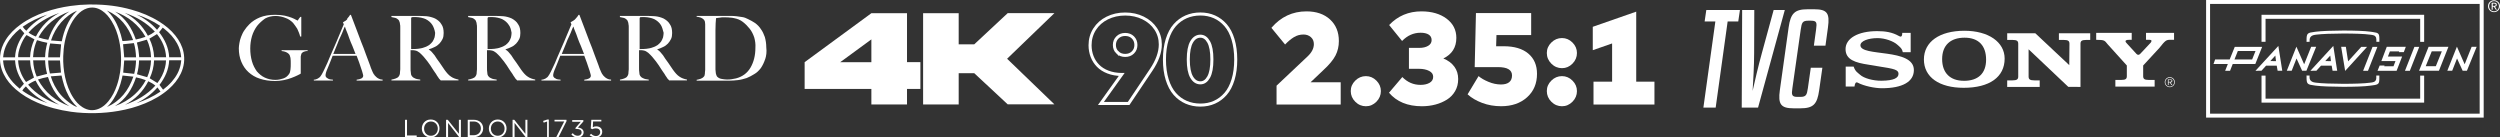 <?xml version="1.0" encoding="UTF-8"?><svg id="Layer_1" xmlns="http://www.w3.org/2000/svg" viewBox="0 0 820 45.09"><rect x="0" y="0" width="820" height="45.09" fill="#333333" stroke="none"/><defs><style>.cls-1,.cls-2{fill:#fff;}.cls-2{fill-rule:evenodd;}.cls-3{fill:none;stroke:#fff;stroke-miterlimit:10;}</style></defs><path class="cls-1" d="M30.22,1.48c4.42-.01,8.75,.51,12.99,1.72,3.18,.89,6.21,2.13,9.02,3.89,2.01,1.26,3.83,2.73,5.31,4.6,1.28,1.61,2.23,3.39,2.65,5.41,.5,2.44,.18,4.78-.88,7.02-.95,1.99-2.33,3.66-3.98,5.11-2.3,2.02-4.93,3.5-7.74,4.67-2.83,1.18-5.76,1.98-8.77,2.49-2.5,.43-5.02,.67-7.57,.72-2.65,.05-5.31-.08-7.95-.45-3.83-.54-7.55-1.49-11.11-3.03-2.54-1.11-4.92-2.49-7.02-4.32-1.62-1.41-3-3.03-3.96-4.98C.27,22.43-.14,20.44,.04,18.34c.16-1.92,.82-3.66,1.84-5.28,1.26-1.99,2.92-3.61,4.82-4.99,2.48-1.81,5.2-3.12,8.1-4.13,2.71-.94,5.49-1.59,8.33-1.99,2-.29,4.03-.45,6.06-.48h1.03Zm9.48,17.84v-.38c0-.13,0-.26-.01-.39-.03-1.77-.24-3.52-.62-5.25-.49-2.24-1.24-4.38-2.45-6.34-.83-1.36-1.83-2.59-3.18-3.47-1.51-.98-3.13-1.29-4.88-.75-1.28,.4-2.31,1.18-3.21,2.15-1.17,1.25-2,2.69-2.68,4.24-1.28,2.97-1.84,6.1-1.93,9.3-.07,2.33,.13,4.63,.62,6.91,.53,2.39,1.35,4.66,2.7,6.73,.8,1.22,1.75,2.3,3,3.09,1.73,1.09,3.53,1.29,5.43,.48,1.22-.53,2.18-1.38,3.03-2.39,1.32-1.59,2.21-3.41,2.86-5.35,.94-2.78,1.33-5.64,1.34-8.57h-.01Zm12.47-8.78c1.88,2.41,3.17,5.09,3.32,8.24h3.92v-.16c-.13-1.56-.57-3.01-1.33-4.37-1.04-1.9-2.49-3.43-4.16-4.77-.18-.15-.38-.3-.55-.42l-1.18,1.5h-.02Zm3.32,9.23c-.14,3.08-1.38,5.72-3.18,8.08l1.18,1.57c1.02-.77,1.98-1.64,2.84-2.61,1.49-1.69,2.56-3.6,2.96-5.84,.07-.39,.1-.79,.16-1.2h-3.96Zm-50.55-1c.07-1.44,.38-2.84,.92-4.16,.54-1.34,1.28-2.56,2.12-3.69l-1.35-1.51s-.06,.05-.09,.07c-.89,.71-1.73,1.49-2.47,2.36-1.49,1.73-2.56,3.66-2.92,5.95-.05,.33-.08,.67-.13,1.01h3.92Zm2.91,8.7c-.8-1.11-1.51-2.31-2.02-3.61s-.81-2.67-.88-4.06H1.03v.29c.11,1.32,.47,2.56,1.05,3.74,.78,1.58,1.85,2.94,3.12,4.14,.41,.39,.86,.77,1.26,1.12l1.37-1.6h.01ZM49,12.67c.92,1.91,1.46,3.95,1.56,6.11h3.92c-.14-2.91-1.25-5.4-2.99-7.6l-2.48,1.5h-.01ZM16.66,25.05c.54,1.85,1.65,4.14,3.24,6.02,1.46,1.73,4.34,3.87,5.41,4.01-.67-.62-1.28-1.29-1.8-2.04-1.41-1.99-2.31-4.22-2.92-6.57-.14-.55-.25-1.1-.4-1.7-1.17,.09-2.33,.18-3.53,.27Zm33.88-5.26c-.05,1.03-.19,2.04-.43,3.03-.25,1-.61,1.96-1.01,2.85l2.52,1.56c1.16-1.49,2.04-3.17,2.5-5.06,.19-.78,.33-1.57,.33-2.37h-3.91Zm-15.42,15.29c4.39-1.97,7.06-5.42,8.62-9.94l-3.55-.37c-.08,.37-.14,.69-.22,1.01-.54,2.33-1.36,4.56-2.65,6.6-.63,1-1.35,1.9-2.21,2.7h0ZM8.68,11.51c-1.48,1.69-2.91,5.49-2.72,7.26h3.9c.08-2.07,.59-4.03,1.44-5.87l-2.62-1.41h0Zm11.59,2.02c.37-1.82,.89-3.57,1.67-5.24,.78-1.67,1.75-3.23,3.08-4.51l.27-.27c-2.06,.85-3.77,2.15-5.23,3.82-1.5,1.73-2.59,3.69-3.33,5.94l3.53,.27h0Zm-14.33,6.27c.13,2.68,1.08,5.02,2.6,7.09l2.6-1.44c-.29-.89-.59-1.82-.86-2.75-.26-.95-.37-1.92-.41-2.91h-3.92Zm37.71-6.67c-1.58-4.38-4.24-7.74-8.52-9.65,0,.03,.02,.07,.05,.08,.85,.77,1.56,1.66,2.16,2.62,1.38,2.2,2.23,4.6,2.77,7.11,.02,.14,.07,.18,.22,.17,.5-.05,1.01-.06,1.52-.1,.59-.06,1.19-.14,1.83-.22h-.02ZM12.46,26.08c2.28,4.29,5.81,7.07,10.27,8.74-3.64-2.23-5.72-5.6-7-9.57-1.11,.18-2.18,.46-3.28,.83h.01Zm32.16-.71c-1.29,3.9-3.35,7.21-6.92,9.43,2.46-.87,4.66-2.17,6.57-3.92,1.44-1.32,2.63-2.83,3.55-4.58-1.05-.41-2.1-.7-3.19-.92h0ZM12.6,12.26c1.09,.37,2.15,.63,3.24,.8,.65-1.89,1.46-3.67,2.62-5.28,1.17-1.62,2.61-2.94,4.29-4.01-4.38,1.64-7.85,4.34-10.15,8.5Zm32.3,1.69c.16,.78,.37,1.57,.49,2.37,.13,.81,.18,1.64,.27,2.45h3.89c-.08-2.04-.54-3.97-1.37-5.76l-3.28,.94h0Zm-7.18-10.15c3.47,2.16,5.52,5.38,6.83,9.16,1.09-.22,2.13-.5,3.17-.89-2.3-4.03-5.71-6.67-9.99-8.26h-.01ZM10.84,18.77h3.95c.05-1.61,.3-3.18,.73-4.74-.06-.01-.08-.02-.13-.02-1.05-.19-2.09-.45-3.11-.8-.15-.05-.16,.03-.21,.13-.5,1.17-.86,2.39-1.05,3.65-.08,.58-.13,1.18-.19,1.78h.01Zm37.44,6.55c.77-1.75,1.2-3.59,1.26-5.52h-3.92c-.05,1.56-.27,3.09-.69,4.55l3.35,.97h0ZM10.87,19.8c.07,1.88,.46,3.65,1.17,5.31,1.16-.3,2.28-.59,3.41-.88-.39-1.44-.61-2.92-.65-4.44h-3.92Zm29.5-5.28l.37,4.28h3.88c-.05-1.6-.26-3.16-.69-4.66l-3.56,.37h0Zm-23.92-.26c-.39,1.46-.62,3-.65,4.55h3.87l.37-4.27-3.59-.29h.01Zm28.17,5.57h-3.88l-.33,4,3.6,.39c.37-1.42,.57-2.88,.61-4.39Zm-24.94,0h-3.88c.02,1.46,.23,2.91,.57,4.28l3.63-.3-.33-3.98h.01Zm-.24,14.55c-3.47-1.81-6.04-4.47-7.77-7.95-.59,.17-2.1,1.01-2.45,1.35,2.76,3.2,6.27,5.23,10.21,6.59h0Zm0-30.11c-1.92,.63-3.74,1.48-5.46,2.54-1.73,1.08-3.28,2.34-4.62,3.89,.55,.42,1.93,1.16,2.42,1.28,1.73-3.37,4.28-5.95,7.64-7.7h.01Zm29.2,22.38c-1.74,3.39-4.28,5.96-7.64,7.72,3.81-1.32,7.22-3.26,9.95-6.29-.71-.59-1.48-1.04-2.31-1.43Zm-7.66-22.4c3.28,1.72,5.79,4.21,7.53,7.48,.82-.37,1.58-.8,2.28-1.36-2.72-2.94-6.07-4.84-9.8-6.13h0ZM15.59,33.82c-2.73-1.35-5.15-3.12-7.1-5.49-.37,.29-1.02,1.06-1.16,1.4,2.53,1.81,5.31,3.12,8.25,4.09h.01Zm0-29.06c-2.91,.95-5.64,2.24-8.14,4.01,.34,.5,.73,.94,1.18,1.32,1.93-2.3,4.3-4.01,6.97-5.34h0ZM51.64,28.67c-1.93,2.24-4.26,3.89-6.84,5.17,2.77-.92,5.39-2.13,7.84-3.8l-1-1.38h0Zm-6.84-23.91c2.53,1.26,4.8,2.86,6.71,5.02l1.01-1.3c-2.42-1.64-5-2.83-7.72-3.72h0Z"/><g><path class="cls-1" d="M297.5,4.34V20.39h4.39v8.77h-4.39v5.1h-11.69v-5.1h-21.89v-8.77l21.89-16.06h11.69Zm-11.69,16.06v-7.48l-10.23,7.48h10.23Z"/><path class="cls-1" d="M314.45,24.03v10.23h-11.67V4.32h11.67V14.54h5.1l10.98-10.23h15.32l-15.52,14.96,15.52,14.96h-15.32l-10.98-10.23h-5.1v.02Z"/></g><g><path id="path2633" class="cls-1" d="M724.9,37.28V1.3h88.43V37.28h-88.43ZM814.65,0h-91.05V38.58h91.05"/><path id="path2635" class="cls-1" d="M817.62,1.92h.37c.31,0,.61-.01,.61-.38,0-.31-.26-.35-.5-.35h-.47v.73h0Zm-.35-1.02h.88c.55,0,.8,.22,.8,.65,0,.41-.26,.58-.61,.62l.65,1.01h-.38l-.62-.98h-.38v.98h-.35V.9Zm.77,2.81c.9,0,1.6-.72,1.6-1.68s-.7-1.66-1.6-1.66-1.61,.72-1.61,1.66,.7,1.68,1.61,1.68Zm0-3.63c1.06,0,1.97,.85,1.97,1.94s-.89,1.97-1.97,1.97-1.97-.85-1.97-1.97,.9-1.94,1.97-1.94"/><path id="path2637" class="cls-1" d="M743.1,13.71V6.17h50.72v7.56h1.3V4.85h-53.34V13.71"/><path id="path2639" class="cls-1" d="M741.78,24.8v8.86h53.34v-8.86h-1.3v7.56h-50.72v-7.56"/><path id="path2641" class="cls-1" d="M757.55,13.71v-.54c0-1.01,.61-1.6,1.85-1.76l.37-.05c3.48-.45,14.02-.51,17.56,0l.75,.1c.92,.12,1.38,.64,1.37,1.56v.69h.98v-.67c.02-2.06-.16-2.26-2.22-2.55l-.74-.1c-3.59-.53-14.3-.46-17.83,0l-.37,.05c-2.42,.31-2.73,.43-2.72,2.75v.54"/><path id="path2643" class="cls-1" d="M756.55,24.76v.54c-.02,2.31,.29,2.44,2.71,2.75l.37,.05c3.52,.46,14.24,.53,17.83,0l.74-.1c2.06-.27,2.24-.49,2.22-2.55v-.67h-1v.69c.02,.92-.44,1.43-1.36,1.56l-.75,.1c-3.53,.51-14.08,.45-17.56,0l-.37-.05c-1.24-.16-1.86-.75-1.85-1.76v-.54"/><path id="path2645" class="cls-1" d="M767.9,15.35h1.54l.74,4.78,4.31-4.76h1.91l-7.19,7.89"/><path id="path2647" class="cls-1" d="M786.84,17.1l.09-.24h-3.05l-.64,1.68h4.66l-1.81,4.68h-6.26l.7-1.72h1.6l-.09,.23h3.03l.65-1.7h-4.63l1.77-4.68h6.25l-.66,1.75"/><path id="path2649" class="cls-1" d="M758.06,15.35h1.64l-3.2,7.86h-1.4l-1.84-4.03-1.59,4.03h-1.6l3.15-7.9,2.54,5.78"/><path id="path2651" class="cls-1" d="M778.19,15.38h1.59l-3.08,7.84h-1.6"/><path id="path2653" class="cls-1" d="M791.92,15.38h1.59l-3.08,7.84h-1.6"/><path id="path2655" class="cls-1" d="M810.7,15.34h1.65l-3.2,7.86h-1.4l-1.84-4.03-1.59,4.03h-1.6l3.15-7.9,2.54,5.78"/><path id="path2657" class="cls-1" d="M738.7,19.5l1.11-2.77h-5.8l-1.1,2.77h5.79Zm-8.85,3.72l.88-2.23h-4.7l.53-1.48h4.77l1.67-4.14h8.98l-2.24,5.63h-7.41l-.88,2.23"/><path id="path2659" class="cls-1" d="M746.53,20.05l-.22-1.82-1.66,1.8,1.88,.02Zm-6.74,3.17l7.51-8.16,1.28,8.14h-1.52l-.29-1.65h-3.51l-1.5,1.65"/><path id="path2661" class="cls-1" d="M764.55,20.05l-.22-1.82-1.66,1.8,1.88,.02Zm-6.74,3.17l7.51-8.16,1.28,8.14h-1.52l-.29-1.65h-3.51l-1.5,1.65"/><path id="path2663" class="cls-1" d="M795.63,21.72h3.32l1.97-4.88h-3.31l-1.98,4.88Zm-2.18,1.49l3.13-7.87h6.51l-3.12,7.87"/></g><g><path class="cls-1" d="M558.71,35.3l3.93-28.27h-3.52l.55-3.75h11.03l-.55,3.75h-3.48l-3.93,28.27h-4.03Z"/><path class="cls-1" d="M575.36,17.32c0,4.44-.32,9.29-.5,12.49,.73-3.25,1.83-8.05,3.06-12.49l3.84-14.05h3.66l-8.78,32.03h-5.35l.14-32.03h3.98l-.05,14.05Z"/><path class="cls-1" d="M587.9,28.94c-.32,2.15-.23,2.84,1.65,2.84h.96c1.92,0,2.15-.69,2.47-2.84l.96-6.73h3.8l-1.05,7.37c-.64,4.62-1.92,5.95-6.18,5.95h-2.19c-4.21,0-5.17-1.33-4.53-5.95l2.88-20.59c.64-4.62,2.01-5.95,6.22-5.95h2.2c4.25,0,5.12,1.33,4.48,5.95l-.82,5.99h-3.8l.73-5.35c.28-2.15,.28-2.84-1.65-2.84h-.96c-1.88,0-2.1,.69-2.42,2.84l-2.75,19.31Z"/></g><g><path class="cls-1" d="M417.02,9.13c3.09-3.6,6.92-5.4,11.51-5.4,3.21,0,5.79,.88,7.72,2.65s2.9,4.13,2.9,7.08c0,1.74-.37,3.32-1.1,4.74-.73,1.41-2.03,2.99-3.89,4.71l-4.29,4.07h9.88v7.31h-21.04v-6.19l10.2-9.62c1.36-1.29,2.04-2.62,2.04-4.01,0-.94-.32-1.7-.97-2.28-.65-.58-1.46-.87-2.43-.87-1.14,0-2.19,.29-3.14,.87-.95,.58-1.92,1.38-2.9,2.41l-4.48-5.46Z"/><path class="cls-1" d="M448.02,24.97c1.31,0,2.46,.49,3.44,1.47s1.47,2.13,1.47,3.44-.49,2.51-1.47,3.49c-.98,.98-2.12,1.48-3.44,1.48s-2.51-.49-3.49-1.48c-.99-.99-1.48-2.15-1.48-3.49s.49-2.46,1.48-3.44c.99-.98,2.15-1.47,3.49-1.47Z"/><path class="cls-1" d="M466.24,3.73c3.37,0,6.12,.8,8.25,2.4,2.13,1.6,3.19,3.7,3.19,6.3,0,3.11-1.42,5.36-4.26,6.75,1.57,.64,2.77,1.54,3.61,2.69,.84,1.15,1.25,2.5,1.25,4.04s-.33,2.79-.98,3.94c-.66,1.16-1.55,2.09-2.68,2.81-1.13,.71-2.39,1.26-3.79,1.63s-2.88,.56-4.44,.56c-4.69,0-8.29-1.48-10.8-4.44l4.37-5.14c1.67,1.71,3.66,2.57,5.98,2.57,1.2,0,2.19-.23,2.97-.68s1.17-1.11,1.17-1.97-.44-1.47-1.33-1.93-2-.69-3.34-.69h-3.28v-6.86h3.37c1.19,0,2.16-.22,2.92-.67,.76-.45,1.15-1.07,1.15-1.88s-.32-1.4-.96-1.81c-.64-.41-1.53-.61-2.66-.61-2.3,0-4.32,.9-6.07,2.7l-4.24-5.23c2.84-2.99,6.38-4.48,10.61-4.48Z"/><path class="cls-1" d="M502.24,11.51h-11.4l-.11,3.66h2.53c3.44,0,6.12,.8,8.02,2.4s2.86,3.81,2.86,6.64c0,3.19-1.09,5.75-3.27,7.71-2.18,1.95-5.01,2.92-8.5,2.92-2.23,0-4.31-.36-6.24-1.09s-3.51-1.66-4.76-2.81l3.6-5.98c.77,.67,1.85,1.3,3.24,1.88,1.38,.58,2.76,.87,4.11,.87,1.17,0,2.07-.25,2.69-.75,.62-.5,.93-1.24,.93-2.23,0-1.81-1.54-2.72-4.63-2.72h-7.61l.41-17.72h18.11v7.22Z"/><path class="cls-1" d="M512.33,12.48c1.31,0,2.46,.49,3.44,1.47,.98,.98,1.47,2.13,1.47,3.44s-.49,2.51-1.47,3.49c-.98,.99-2.12,1.48-3.44,1.48s-2.51-.49-3.49-1.48-1.48-2.15-1.48-3.49,.49-2.46,1.48-3.44c.99-.98,2.15-1.47,3.49-1.47Zm0,12.49c1.31,0,2.46,.49,3.44,1.47s1.47,2.13,1.47,3.44-.49,2.51-1.47,3.49c-.98,.98-2.12,1.48-3.44,1.48s-2.51-.49-3.49-1.48c-.99-.99-1.48-2.15-1.48-3.49s.49-2.46,1.48-3.44c.99-.98,2.15-1.47,3.49-1.47Z"/><path class="cls-1" d="M528.77,26.79V14.25l-6.34,2.21v-7.67l14.25-4.97V26.79h5.98v7.5h-19.99v-7.5h6.11Z"/></g><g><path class="cls-1" d="M247.41,12.34c-.37-1.12-.84-2.06-1.5-2.9-.66-.84-1.4-1.59-2.25-2.25s-1.78-1.03-2.81-1.22c-.37-.09-.84-.19-1.31-.19-.47-.09-1.03-.09-1.78-.09h-.75c-.28,0-.56,0-.84,.09-.28,0-.47,.09-.75,.09-.19,0-.37,.09-.56,.09-.09,.94-.19,2.25-.19,3.93v12.91c0,.28,.09,.66,.09,.94s.09,.56,.19,.84c.09,.28,.19,.47,.28,.56,.37,.37,.84,.66,1.5,.75,.56,.09,1.12,.19,1.68,.19,.47,0,1.03,0,1.5-.09,.56-.09,1.03-.19,1.5-.28,2.15-.56,3.74-1.78,4.77-3.56s1.59-3.93,1.59-6.46c.09-1.22-.09-2.34-.37-3.37m3.56,7.11c-.37,1.12-.84,2.06-1.4,2.9-.66,.84-1.31,1.5-2.15,1.97-.84,.56-1.68,.94-2.53,1.31-.94,.28-1.87,.56-2.81,.66s-1.87,.19-2.81,.19h-10.76v-.28c.47-.09,.94-.19,1.4-.37,.47-.19,.84-.47,1.03-.75,.09-.09,.19-.28,.19-.47,.09-.28,.09-.47,.09-.75s.09-.56,.09-.94V7.94c0-.28-.09-.56-.09-.84-.09-.28-.19-.47-.28-.56-.28-.37-.66-.56-1.03-.75-.37-.09-.84-.28-1.4-.28v-.28h11.04c.66,0,1.31,0,1.97,.09l1.97,.28c.66,.09,1.31,.37,1.87,.66,.84,.37,1.59,.84,2.34,1.31,.75,.56,1.4,1.22,1.87,1.97,.56,.75,.94,1.59,1.31,2.62,.28,1.03,.47,2.15,.47,3.37,.19,1.5,0,2.81-.37,3.93m-34.25-11.32c-.47-.75-1.22-1.4-2.15-1.87-.47-.19-.94-.37-1.5-.47s-1.03-.19-1.59-.19h-1.03c-.28,0-.47,0-.56,.09,0,.09,0,.19-.09,.28v10.11c.84,0,1.59,0,2.25-.09s1.4-.19,2.06-.47c.66-.19,1.12-.47,1.59-.75,.47-.37,.84-.75,1.12-1.12,.28-.47,.47-.84,.66-1.4,.09-.47,.19-1.03,.19-1.5-.28-1.03-.47-1.87-.94-2.62m2.9,18.34l-.37-.37-.28-.28c-.09-.09-.19-.28-.37-.56-.19-.19-.37-.56-.66-1.03-.37-.56-.75-1.03-1.03-1.5s-.56-.84-.84-1.31c-.28-.47-.66-.84-.94-1.31-.37-.47-.75-.94-1.22-1.5-.37-.47-.84-.84-1.31-1.31-.47-.37-.94-.66-1.5-.75-.37-.09-.66-.09-.84-.09h-.66v5.71c0,.66,0,1.12,.09,1.59,0,.47,.09,.84,.28,1.12,.19,.28,.47,.56,.94,.75,.47,.28,1.12,.37,1.87,.47v.28h-9.45v-.28c.47-.09,.94-.19,1.4-.37,.47-.19,.84-.37,1.03-.75,.09-.09,.19-.28,.28-.56,.09-.28,.09-.47,.09-.75s.09-.56,.09-.94V8.97c0-.37,0-.75-.09-1.03,0-.28-.09-.66-.19-.84-.09-.28-.19-.47-.28-.56-.28-.28-.66-.56-1.03-.66-.37-.09-.84-.19-1.31-.28v-.37h8.05c1.31,0,2.53,0,3.46,.09,1.03,.09,1.97,.37,2.81,.75,.84,.47,1.59,1.03,2.06,1.87,.56,.75,.75,1.78,.75,2.9,0,.75-.09,1.4-.37,1.97-.28,.56-.66,1.12-1.03,1.5-.47,.47-.94,.84-1.59,1.12-.56,.28-1.22,.56-1.87,.75v.09c.37,.19,.66,.47,.94,.75,.28,.37,.66,.75,.94,1.12,.47,.75,1.03,1.59,1.68,2.43,.56,.84,1.12,1.59,1.59,2.34,.75,1.03,1.4,1.78,2.15,2.25,.66,.47,1.5,.75,2.43,.94v.28h-5.71v.09h0Zm-30.97-16.19c.28,.66,.56,1.4,.84,2.25,.28,.84,.66,1.68,1.03,2.53s.66,1.78,1.03,2.62h-7.3c.47-1.12,.94-2.25,1.31-3.18,.37-1.03,.75-1.87,1.12-2.62,.37-.75,.66-1.5,.84-1.97,.19-.56,.37-.94,.56-1.22,.09,.37,.28,.94,.56,1.59m11.79,16.19v-.37c-.47,0-.84-.09-1.22-.28-.37-.19-.66-.37-.84-.56l-.56-.56c-.09-.19-.19-.37-.28-.37-.28-.47-.47-.94-.66-1.4-.19-.37-.37-.94-.56-1.5-.47-1.22-.94-2.53-1.4-3.74-.47-1.31-.94-2.62-1.5-3.93-.47-1.31-1.03-2.81-1.59-4.21-.56-1.5-1.12-2.99-1.78-4.68h-.28c-.09,.09-.19,.28-.37,.56-.19,.19-.37,.47-.56,.66-.19,.28-.47,.47-.75,.66s-.56,.37-.94,.56l.28,.66c-.47,1.12-.94,2.25-1.5,3.56s-1.03,2.53-1.59,3.74-1.03,2.43-1.59,3.65c-.47,1.22-.94,2.25-1.4,3.18-.47,1.03-.84,1.78-1.12,2.25-.28,.47-.56,.84-.66,.94s-.28,.19-.66,.47c-.37,.19-.84,.37-1.31,.37v.28h6.27v-.28c-.28,0-.56-.09-.84-.09-.28-.09-.56-.09-.75-.28-.28-.09-.47-.28-.56-.37-.19-.19-.28-.37-.28-.66,0-.47,.19-1.22,.66-2.25,.28-.66,.56-1.4,.84-2.06,.28-.66,.56-1.4,.84-2.15h7.86l.84,2.25c.28,.75,.47,1.31,.66,1.97,.19,.56,.37,1.03,.47,1.5,.09,.37,.19,.66,.19,.84,0,.28-.09,.47-.28,.66-.19,.19-.37,.28-.66,.37-.28,.09-.47,.19-.75,.19-.19,0-.37,.09-.47,.09v.28h8.8v.09Zm-33.59-18.34c-.47-.75-1.22-1.4-2.15-1.87-.47-.19-.94-.37-1.5-.47s-1.03-.19-1.59-.19h-1.03c-.28,0-.47,0-.56,.09,0,.09,0,.19-.09,.28v10.11c.84,0,1.59,0,2.25-.09,.66-.09,1.4-.19,2.06-.47,.66-.19,1.12-.47,1.59-.75,.47-.37,.84-.75,1.12-1.12,.28-.47,.47-.84,.66-1.4,.09-.47,.19-1.03,.19-1.5-.19-1.03-.37-1.87-.94-2.62m2.9,18.34l-.37-.37-.28-.28c-.09-.09-.19-.28-.37-.56-.19-.19-.37-.56-.66-1.03-.37-.56-.75-1.03-1.03-1.5-.28-.47-.56-.84-.84-1.31s-.66-.84-.94-1.31c-.37-.47-.75-.94-1.22-1.5-.37-.47-.84-.84-1.31-1.31-.47-.37-.94-.66-1.5-.75-.37-.09-.66-.09-.84-.09h-.66v5.71c0,.66,0,1.12,.09,1.59,0,.47,.09,.84,.28,1.12,.19,.28,.47,.56,.94,.75,.47,.28,1.12,.37,1.87,.47v.28h-9.36v-.28c.47-.09,.94-.19,1.4-.37,.47-.19,.84-.37,1.03-.75,.09-.09,.19-.28,.28-.56,.09-.28,.09-.47,.09-.75s.09-.56,.09-.94V8.97c0-.37,0-.75-.09-1.03,0-.28-.09-.66-.19-.84-.09-.28-.19-.47-.28-.56-.28-.28-.66-.56-1.03-.66-.37-.09-.84-.19-1.31-.28v-.37h8.05c1.31,0,2.53,0,3.46,.09,1.03,.09,1.97,.37,2.81,.75,.84,.47,1.59,1.03,2.06,1.87,.56,.75,.75,1.78,.75,2.9,0,.75-.09,1.4-.37,1.97s-.66,1.12-1.03,1.5c-.47,.47-.94,.84-1.59,1.12-.56,.28-1.22,.56-1.87,.75v.09c.37,.19,.66,.47,.94,.75,.28,.37,.66,.75,.94,1.12,.47,.75,1.03,1.59,1.68,2.43,.56,.84,1.12,1.59,1.59,2.34,.75,1.03,1.4,1.78,2.15,2.25,.66,.47,1.5,.75,2.43,.94v.28h-5.8v.09Zm-27.98-18.34c-.47-.75-1.22-1.4-2.15-1.87-.47-.19-.94-.37-1.5-.47s-1.03-.19-1.59-.19h-1.03c-.28,0-.47,0-.56,.09,0,.09,0,.19-.09,.28v10.11c.84,0,1.59,0,2.25-.09s1.4-.19,2.06-.47c.66-.19,1.12-.47,1.59-.75,.47-.37,.84-.75,1.12-1.12,.28-.47,.47-.84,.66-1.4,.09-.47,.19-1.03,.19-1.5-.19-1.03-.47-1.87-.94-2.62m2.9,18.34l-.37-.37-.28-.28c-.09-.09-.19-.28-.37-.56-.19-.19-.37-.56-.66-1.03-.37-.56-.75-1.03-1.03-1.5-.28-.47-.56-.84-.84-1.31s-.66-.84-.94-1.31c-.37-.47-.75-.94-1.22-1.5-.37-.47-.84-.84-1.31-1.31-.47-.37-.94-.66-1.5-.75-.37-.09-.66-.09-.84-.09h-.66v5.71c0,.66,0,1.12,.09,1.59,0,.47,.09,.84,.28,1.12,.19,.28,.47,.56,.94,.75,.47,.28,1.12,.37,1.87,.47v.28h-9.45v-.28c.47-.09,.94-.19,1.4-.37,.47-.19,.84-.37,1.03-.75,.09-.09,.19-.28,.28-.56,.09-.28,.09-.47,.09-.75s.09-.56,.09-.94V8.97c0-.37,0-.75-.09-1.03,0-.28-.09-.66-.19-.84-.09-.28-.19-.47-.28-.56-.28-.28-.66-.56-1.03-.66-.37-.09-.84-.19-1.31-.28v-.37h8.05c1.31,0,2.53,0,3.46,.09,.94,.09,1.97,.37,2.81,.75,.84,.47,1.59,1.03,2.06,1.87,.56,.75,.75,1.78,.75,2.9,0,.75-.09,1.4-.37,1.97s-.66,1.12-1.03,1.5c-.47,.47-.94,.84-1.59,1.12-.56,.28-1.22,.56-1.87,.75v.09c.37,.19,.66,.47,.94,.75,.28,.37,.66,.75,.94,1.12,.47,.75,1.03,1.59,1.68,2.43,.56,.84,1.12,1.59,1.59,2.34,.75,1.03,1.4,1.78,2.15,2.25,.66,.47,1.5,.75,2.43,.94v.28h-5.71v.09Zm-30.97-16.19c.28,.66,.56,1.4,.84,2.25,.28,.84,.66,1.68,1.03,2.53,.37,.84,.66,1.78,1.03,2.62h-7.3c.47-1.12,.94-2.25,1.31-3.18,.37-1.03,.75-1.87,1.12-2.62s.66-1.5,.84-1.97c.19-.56,.37-.94,.56-1.22,.09,.37,.28,.94,.56,1.59m11.79,16.19v-.37c-.47,0-.84-.09-1.22-.28s-.66-.37-.84-.56l-.56-.56c-.09-.19-.19-.37-.28-.37-.28-.47-.47-.94-.66-1.4-.19-.37-.37-.94-.56-1.5-.47-1.22-.94-2.53-1.4-3.74-.47-1.31-.94-2.62-1.5-3.93-.47-1.31-1.03-2.81-1.59-4.21-.56-1.5-1.12-2.99-1.78-4.68h-.28c-.09,.09-.19,.28-.37,.56-.19,.19-.37,.47-.56,.66,.09,.19-.19,.47-.47,.66s-.56,.37-.94,.56l.28,.66c-.47,1.12-.94,2.25-1.5,3.56s-1.03,2.53-1.59,3.74c-.56,1.22-1.03,2.43-1.59,3.65-.47,1.22-.94,2.25-1.4,3.18-.47,1.03-.84,1.78-1.12,2.25-.28,.47-.56,.84-.66,.94s-.28,.19-.66,.47c-.37,.19-.84,.37-1.31,.37v.28h6.27v-.28c-.28,0-.56-.09-.84-.09-.28-.09-.56-.09-.75-.28-.28-.09-.47-.28-.56-.37-.19-.19-.28-.37-.28-.66,0-.47,.19-1.22,.66-2.25,.28-.66,.56-1.4,.84-2.06,.28-.66,.56-1.4,.84-2.15h7.86l.84,2.25c.28,.75,.47,1.31,.66,1.97,.19,.56,.37,1.03,.47,1.5,.09,.37,.19,.66,.19,.84,0,.28-.09,.47-.28,.66s-.37,.28-.66,.37-.47,.19-.75,.19c-.19,0-.37,.09-.47,.09v.28h8.52v.09Zm-25.73-9.54c-.37,.09-.66,.37-.84,.56-.09,.19-.19,.56-.28,1.03v5.61c-.09,.09-.47,.28-1.03,.56-.56,.28-1.22,.56-1.97,.84-.75,.28-1.59,.56-2.62,.75s-1.87,.28-2.81,.28c-1.87,0-3.56-.28-4.96-.75-1.5-.47-2.71-1.22-3.74-2.15s-1.78-2.06-2.34-3.37-.84-2.81-.84-4.49c0-.47,.09-1.03,.19-1.68,.09-.66,.28-1.31,.56-2.06,.28-.66,.56-1.4,1.03-2.06,.47-.75,1.03-1.4,1.68-2.06,.94-.94,2.06-1.68,3.46-2.25,1.4-.56,2.99-.84,4.96-.84,1.22,0,2.25,.09,3.18,.28,.94,.19,1.68,.47,2.25,.66,.66,.28,1.12,.47,1.4,.66l.56,.28s.19-.09,.28-.37c.19-.28,.37-.56,.66-.84h.28v6.46h-.37c-.19-.84-.56-1.68-.94-2.53-.47-.75-.94-1.4-1.4-1.97-.66-.66-1.4-1.22-2.43-1.59-.94-.37-2.06-.66-3.28-.66-1.31,0-2.43,.28-3.46,.84-1.03,.75-1.87,1.5-2.62,2.43-.75,1.03-1.31,2.15-1.68,3.37-.37,1.31-.56,2.62-.56,4.02,0,1.5,.19,2.9,.56,4.21s.94,2.34,1.59,3.28c.75,.84,1.59,1.59,2.62,2.06s2.15,.75,3.46,.75c.94,0,1.78-.19,2.62-.47s1.5-.84,1.97-1.59c.19-.28,.28-.75,.37-1.31,.09-.66,.09-1.31,.09-1.97s0-1.31-.09-1.87-.28-1.03-.56-1.31c-.47-.47-1.22-.84-2.34-.94v-.28h8.52v.28c-.37,0-.66,0-1.12,.19"/><path class="cls-1" d="M195.47,45.09c1.22,0,2.06-.75,2.06-1.87h0c0-1.12-.84-1.78-1.97-1.78-.47,0-.75,.09-1.12,.28l.09-1.87h2.71v-.56h-3.28l-.19,2.81,.47,.28c.37-.19,.75-.28,1.22-.28,.84,0,1.4,.47,1.4,1.22h0c0,.75-.56,1.31-1.4,1.31-.56,0-1.12-.28-1.59-.75l-.47,.47c.47,.37,1.22,.75,2.06,.75m-5.9,0c1.03,0,1.87-.75,1.87-1.68h0c0-1.03-.94-1.5-1.87-1.59l1.78-1.97v-.47h-3.65v.56h2.81l-1.78,2.06,.09,.28h.37c.94,0,1.59,.37,1.59,1.12h0c0,.66-.56,1.12-1.22,1.12-.75,0-1.22-.28-1.68-.84l-.47,.37c.47,.66,1.22,1.03,2.15,1.03m-7.11-.09h.75l2.62-5.24v-.47h-3.93v.56h3.18l-2.62,5.15Zm-3.09,0h.66v-5.8h-.47l-1.4,.47,.19,.56,1.12-.37v5.15h-.09Zm-11.23,0h.66v-4.68l3.65,4.68h.56v-5.71h-.66v4.59l-3.65-4.59h-.56v5.71Zm-4.87-.47c-1.31,0-2.25-1.03-2.25-2.34h0c0-1.31,.94-2.34,2.25-2.34s2.25,1.03,2.25,2.34h0c0,1.31-.94,2.34-2.25,2.34m0,.56c1.78,0,2.9-1.4,2.9-2.99h0c0-1.59-1.12-2.9-2.9-2.9s-2.9,1.4-2.9,2.99h0c0,1.59,1.22,2.9,2.9,2.9m-7.86-5.24c1.4,0,2.34,1.03,2.34,2.25h0c0,1.31-.94,2.25-2.34,2.25h-1.31v-4.49h1.31Zm-1.97,5.15h1.97c1.78,0,3.09-1.22,3.09-2.9h0c0-1.59-1.22-2.81-3.09-2.81h-1.97v5.71Zm-7.11,0h.66v-4.68l3.65,4.68h.56v-5.71h-.66v4.59l-3.65-4.59h-.56v5.71Zm-4.96-.47c-1.31,0-2.25-1.03-2.25-2.34h0c0-1.31,.94-2.34,2.25-2.34s2.25,1.03,2.25,2.34h0c0,1.31-.94,2.34-2.25,2.34m-.09,.56c1.78,0,2.9-1.4,2.9-2.99h0c0-1.59-1.12-2.9-2.9-2.9s-2.9,1.4-2.9,2.99h0c0,1.59,1.22,2.9,2.9,2.9m-8.42-.09h3.84v-.56h-3.18v-5.15h-.66v5.71Z"/></g><g><path class="cls-3" d="M367.91,24.43c-1.66-.01-3.15-.28-4.49-.79-1.33-.51-2.42-1.21-3.27-2.08-.85-.87-1.5-1.88-1.94-3.02s-.67-2.38-.67-3.69c0-1.95,.5-3.71,1.5-5.28,1-1.57,2.38-2.79,4.14-3.66s3.72-1.31,5.88-1.31,4.11,.43,5.86,1.29,3.14,2.05,4.15,3.57c1.01,1.52,1.51,3.23,1.51,5.12,0,2.59-1,5.38-3,8.35l-7.39,11.01h-9.09l6.81-9.51Zm-1.39-7.22c.67,.64,1.51,.97,2.54,.97s1.87-.32,2.53-.97,.99-1.46,.99-2.45-.33-1.84-.99-2.49c-.66-.65-1.5-.97-2.53-.97s-1.88,.33-2.54,.98-1,1.48-1,2.48,.33,1.8,1,2.45Z"/><path class="cls-3" d="M393.73,4.59c1.67,0,3.21,.31,4.6,.93s2.61,1.53,3.66,2.73c1.05,1.2,1.87,2.76,2.45,4.69,.58,1.93,.88,4.13,.88,6.59s-.29,4.67-.88,6.59c-.58,1.93-1.4,3.49-2.45,4.69-1.05,1.2-2.27,2.11-3.66,2.73-1.39,.62-2.92,.93-4.6,.93s-3.26-.31-4.68-.93c-1.42-.62-2.66-1.53-3.72-2.73-1.06-1.2-1.89-2.76-2.49-4.69-.6-1.93-.9-4.13-.9-6.59s.3-4.67,.9-6.59c.6-1.93,1.43-3.49,2.49-4.69,1.06-1.2,2.3-2.11,3.72-2.73,1.42-.62,2.98-.93,4.68-.93Zm0,7.28c-1.19,0-2.15,.63-2.88,1.89-.73,1.26-1.09,3.18-1.09,5.76s.36,4.5,1.09,5.76c.73,1.26,1.69,1.89,2.88,1.89,1.11,0,2.02-.63,2.72-1.89s1.05-3.18,1.05-5.76-.35-4.5-1.05-5.76-1.6-1.89-2.72-1.89Z"/></g><g><path class="cls-2" d="M711.69,25.31c-.92,0-1.65,.74-1.65,1.64s.74,1.65,1.65,1.65,1.65-.74,1.65-1.65-.73-1.64-1.65-1.64h0Zm0,3.1c-.8,0-1.45-.65-1.45-1.45s.65-1.44,1.45-1.44,1.44,.65,1.44,1.44-.65,1.45-1.44,1.45h0Z"/><g><path class="cls-2" d="M712.53,26.52c0-.16-.07-.32-.21-.39-.14-.08-.29-.09-.45-.09h-.8v1.84h.22v-.85h.41l.52,.85h.27l-.55-.85h0c.33,0,.58-.14,.58-.51h0Zm-.89,.33h-.35v-.66h.52c.22,0,.48,.04,.48,.32,0,.37-.4,.33-.66,.33h0Z"/><path class="cls-2" d="M702.03,17.62l3.37-3.59h0c.2-.26,.29-.45,.29-.61,0-.26-.22-.37-.95-.37h-.85v-2.27h9.2v2.27h-1.21c-1.39,0-1.66,.22-3.6,2.67h0l-5.32,5.76v3.51h0c0,.9,.46,1.22,1.75,1.22h2.01v2.19h-12.88v-2.19h2.01c1.3,0,1.75-.32,1.75-1.22h0v-3.51l-6.27-6.94h0c-1.04-1.22-.9-1.48-3.78-1.48h0v-2.27h11.65v2.27h-.83c-.84,0-1.2,.16-1.2,.48,0,.26,.26,.48,.42,.68h0l3.17,3.46h0c.37,.39,.83,.44,1.26-.05h0Z"/><path class="cls-2" d="M623.89,10.78h2.81v6.34h-2.59c-.23-1.26-1.02-1.76-1.74-2.42-1.3-1.2-4.13-2.2-6.5-2.2-3.06,0-5.65,.95-5.65,2.35,0,3.88,17.53,.8,17.53,8.13,0,3.83-3.75,5.96-10.49,5.96-2.33,0-5.87-.72-7.94-1.83-.66-.37-.93,.36-1.05,1.27h-2.88v-6.54h2.6c.57,1.67,1.37,2,2.1,2.67,1.26,1.16,4.27,2,7.03,1.97,4.15-.04,5.59-.95,5.59-2.27s-1.41-1.64-5.97-2.35h0l-3.86-.64h0c-4.37-.66-7.54-1.64-7.54-5.12s4.02-5.89,10.38-5.89c2.68,0,4.92,.36,7.07,1.57,.6,.38,1.16,.43,1.15-1.02h0l-.02,.02Z"/><path class="cls-2" d="M678.72,21.38l.06-7.04h0c0-.93-.48-1.24-1.85-1.24h-1.61v-2.19h10.27v2.19h-1.34c-1.38,0-1.85,.32-1.85,1.24h0v14.17l-4.01-.03-13.01-12.31v8.95h0c0,.9,.48,1.24,1.85,1.24h1.79v2.16h-10.66v-2.16h1.77c1.38,0,1.85-.35,1.85-1.24h0V14.34h0c0-.93-.48-1.24-1.85-1.24h-1.77v-2.19h9.22l11.16,10.47h0Z"/><path class="cls-2" d="M644.34,10.09c-8.18,0-13.3,3.61-13.3,9.42s5.04,9.29,13.04,9.29c8.5,0,13.44-3.54,13.44-9.58,0-5.44-5.33-9.13-13.19-9.13h0Zm-.19,16.41c-4.53,0-7.13-2.61-7.13-7.12s2.71-7.02,7.36-7.02,7.06,2.67,7.06,7.21-2.64,6.94-7.28,6.94h0Z"/></g></g></svg>